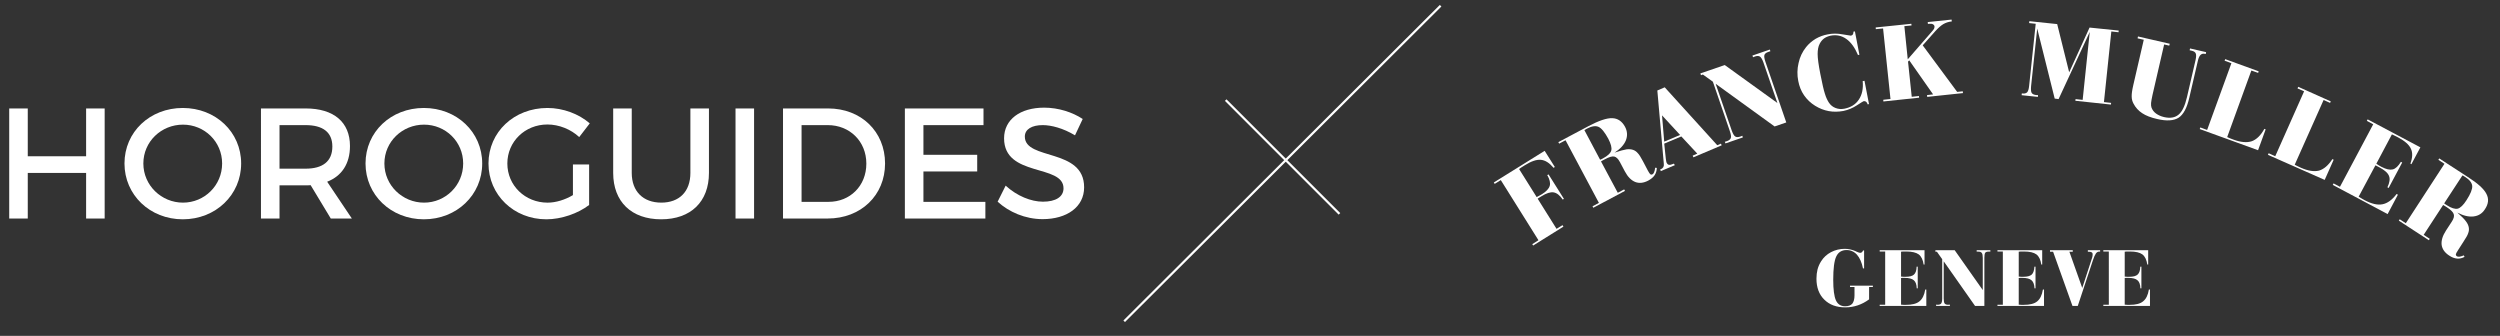 <?xml version="1.0" encoding="utf-8"?>
<!-- Generator: Adobe Illustrator 16.0.0, SVG Export Plug-In . SVG Version: 6.00 Build 0)  -->
<!DOCTYPE svg PUBLIC "-//W3C//DTD SVG 1.1//EN" "http://www.w3.org/Graphics/SVG/1.1/DTD/svg11.dtd">
<svg version="1.1" id="圖層_1" xmlns="http://www.w3.org/2000/svg" xmlns:xlink="http://www.w3.org/1999/xlink" x="0px" y="0px"
	 width="650px" height="87.333px" viewBox="-140 -20.167 650 87.333" enable-background="new -140 -20.167 650 87.333"
	 xml:space="preserve">
<rect x="-140" y="-20.167" width="650" height="87.333" fill="#333333" stroke="none"/>
<g>
	<path fill="#FFFFFF" d="M-117.611,36.646V24.79h-15.17v11.856h-4.823V8.029h4.823v12.427h15.17V8.029h4.823v28.618L-117.611,36.646
		L-117.611,36.646z"/>
	<path fill="#FFFFFF" d="M-77.3,22.339c0,8.176-6.625,14.513-15.167,14.513c-8.547,0-15.167-6.337-15.167-14.513
		c0-8.217,6.622-14.434,15.167-14.434C-83.925,7.905-77.3,14.162-77.3,22.339z M-102.729,22.339c0,5.683,4.701,10.18,10.301,10.18
		c5.603,0,10.18-4.497,10.18-10.18c0-5.684-4.579-10.098-10.18-10.098C-98.07,12.241-102.729,16.655-102.729,22.339z"/>
	<path fill="#FFFFFF" d="M-59.231,27.979c-0.408,0.043-0.858,0.043-1.306,0.043h-6.788v8.625h-4.823V8.029h11.613
		c7.316,0,11.528,3.556,11.528,9.771c0,4.582-2.125,7.809-5.93,9.282l6.418,9.565h-5.478L-59.231,27.979z M-60.537,23.688
		c4.414,0,6.949-1.88,6.949-5.765c0-3.762-2.535-5.559-6.949-5.559h-6.788v11.325h6.788V23.688z"/>
	<path fill="#FFFFFF" d="M-14.627,22.339c0,8.176-6.622,14.513-15.17,14.513c-8.542,0-15.166-6.337-15.166-14.513
		c0-8.217,6.624-14.434,15.166-14.434C-21.247,7.905-14.627,14.162-14.627,22.339z M-40.057,22.339
		c0,5.683,4.701,10.18,10.303,10.18c5.604,0,10.18-4.497,10.18-10.18c0-5.684-4.577-10.098-10.18-10.098
		C-35.395,12.241-40.057,16.655-40.057,22.339z"/>
	<path fill="#FFFFFF" d="M13.172,22.586V33.13c-2.901,2.208-7.196,3.722-11.122,3.722c-8.461,0-15.044-6.335-15.044-14.517
		c0-8.173,6.665-14.43,15.331-14.43c4.089,0,8.176,1.553,11,4.006l-2.74,3.56C8.388,13.424,5.32,12.2,2.335,12.2
		c-5.844,0-10.424,4.455-10.424,10.141c0,5.723,4.621,10.182,10.467,10.182c2.124,0,4.539-0.737,6.583-1.963v-7.974h4.21l0,0H13.172
		z"/>
	<path fill="#FFFFFF" d="M44.327,24.79c0,7.484-4.702,12.062-12.431,12.062c-7.726,0-12.467-4.578-12.467-12.062V8.029h4.824V24.79
		c0,4.826,2.983,7.727,7.687,7.727c4.661,0,7.562-2.862,7.562-7.727V8.029h4.825V24.79L44.327,24.79z"/>
	<path fill="#FFFFFF" d="M51.235,36.646V8.029h4.824v28.618L51.235,36.646L51.235,36.646z"/>
	<path fill="#FFFFFF" d="M75.315,8.029c8.589,0,14.802,6.01,14.802,14.31c0,8.257-6.255,14.308-14.925,14.308h-11.61V8.029H75.315z
		 M68.407,32.312h7.032c5.561,0,9.811-4.128,9.811-9.932c0-5.849-4.373-10.017-10.017-10.017h-6.826V32.312L68.407,32.312z"/>
	<path fill="#FFFFFF" d="M100.092,12.363v7.725h13.981v4.334h-13.981v7.894h16.106v4.331H95.268V8.029h20.441v4.333H100.092z"/>
	<path fill="#FFFFFF" d="M141.504,10.768l-2.004,4.25c-3.105-1.879-6.214-2.656-8.382-2.656c-2.82,0-4.661,1.062-4.661,2.981
		c0,6.258,15.452,2.906,15.414,13.21c0,5.109-4.499,8.256-10.795,8.256c-4.497,0-8.749-1.84-11.692-4.538l2.085-4.173
		c2.944,2.7,6.624,4.173,9.689,4.173c3.353,0,5.354-1.269,5.354-3.477c0-6.376-15.453-2.82-15.453-13
		c0-4.906,4.209-7.973,10.425-7.973C135.209,7.824,138.848,9.011,141.504,10.768z"/>
</g>
<g>
	
		<rect x="172.574" y="20.381" transform="matrix(0.707 0.707 -0.707 0.707 71.288 -130.765)" fill="#FFFFFF" width="41.835" height="0.579"/>
	
		<rect x="193.186" y="-35.765" transform="matrix(0.706 0.708 -0.708 0.706 72.644 -130.41)" fill="#FFFFFF" width="0.579" height="116.203"/>
</g>
<g>
	<path fill="#FFFFFF" d="M341.004,54.45h1.167v2.157c0,0.984-0.207,1.713-0.569,2.18c-0.391,0.444-1.013,0.675-1.871,0.675
		c-1.117,0-1.921-0.519-2.39-1.53c-0.468-1.042-0.702-2.834-0.702-5.375c0-2.91,0.263-4.937,0.78-6.027
		c0.521-1.115,1.427-1.686,2.701-1.686c1.063,0,1.973,0.414,2.699,1.22c0.703,0.803,1.248,1.999,1.56,3.557h0.286v-4.674h-0.26
		c-0.077,0.182-0.182,0.336-0.312,0.466c-0.129,0.104-0.285,0.156-0.442,0.156c-0.155,0-0.412-0.079-0.779-0.233
		c-0.104-0.053-0.208-0.104-0.284-0.131c-0.047-0.036-0.1-0.062-0.155-0.078c-0.891-0.396-1.855-0.6-2.832-0.598
		c-1.245,0-2.438,0.288-3.53,0.858c-1.092,0.569-1.948,1.375-2.57,2.361c-0.418,0.651-0.729,1.351-0.937,2.105
		c-0.184,0.727-0.285,1.557-0.285,2.44c0,2.285,0.676,4.104,2.025,5.426c1.35,1.351,3.169,2.028,5.481,2.028
		c1.141,0,2.207-0.181,3.218-0.521c1.013-0.339,2.002-0.855,2.961-1.56V54.45h0.986v-0.337h-5.946V54.45z"/>
	<path fill="#FFFFFF" d="M339.261,8.688c1.251-0.263,2.44-0.756,3.507-1.456c1.118-0.727,1.717-1.09,1.768-1.09
		c0.216-0.053,0.446-0.006,0.623,0.131c0.183,0.129,0.34,0.363,0.442,0.699l0.337-0.077l-1.168-6.051l-0.47,0.077l0,0
		c0.185,1.948-0.155,3.532-0.984,4.781c-0.831,1.272-2.079,2.054-3.766,2.391c-0.833,0.154-1.585,0.103-2.312-0.183
		c-0.701-0.26-1.272-0.729-1.713-1.376c-0.391-0.599-0.755-1.352-1.039-2.286c-0.314-0.935-0.703-2.651-1.197-5.169
		c-0.468-2.391-0.701-4.104-0.701-5.195c0-1.064,0.157-1.974,0.521-2.648c0.271-0.547,0.66-1.028,1.143-1.404
		c0.469-0.336,1.04-0.571,1.715-0.727c1.506-0.285,2.883,0,4.076,0.857c1.194,0.832,2.209,2.235,3.038,4.183l0.366-0.077
		l-1.17-6.079l-0.391,0.078c0.025,0.259,0,0.493-0.129,0.676c-0.104,0.208-0.286,0.311-0.521,0.362
		c-0.052,0-0.753-0.104-2.131-0.336c-1.376-0.26-2.672-0.26-3.895,0c-1.114,0.2-2.188,0.596-3.168,1.167
		c-0.96,0.596-1.791,1.299-2.467,2.156c-0.965,1.203-1.633,2.618-1.947,4.129c-0.365,1.535-0.391,3.129-0.079,4.676
		c0.26,1.377,0.752,2.622,1.508,3.713c0.761,1.1,1.743,2.028,2.882,2.728c1.091,0.675,2.26,1.143,3.505,1.376
		C336.69,8.948,337.964,8.92,339.261,8.688z"/>
	<path fill="#FFFFFF" d="M359.052,58.185c-0.752,0.624-1.922,0.907-3.479,0.907h-0.624c-0.206-0.024-0.441-0.024-0.675-0.051v-6.934
		c0.104,0,0.233-0.027,0.364-0.027h0.546c1.142,0,1.945,0.207,2.415,0.625c0.467,0.39,0.725,1.091,0.752,2.102h0.26V49.17h-0.285
		c-0.025,0.964-0.26,1.663-0.701,2.054c-0.414,0.39-1.142,0.574-2.182,0.574h-0.545c-0.207-0.026-0.415-0.026-0.624-0.053v-6.468
		c0.182-0.026,0.364-0.026,0.545-0.052h0.832c1.457,0,2.545,0.261,3.221,0.754c0.674,0.521,1.09,1.402,1.272,2.624h0.234v-3.715
		h-11.661v0.337h1.43V59.07h-1.43v0.311h12.126V55.12h-0.284C360.325,56.55,359.829,57.562,359.052,58.185z"/>
	<path fill="#FFFFFF" d="M318.747-5.858c0.105-0.337,0.416-0.598,0.938-0.78c0.155-0.051,0.285-0.103,0.361-0.128
		c0.104-0.027,0.183-0.054,0.26-0.078l-0.155-0.441l-4.518,1.559l0.154,0.442c0.054-0.028,0.131-0.053,0.208-0.079
		c0.079-0.026,0.185-0.078,0.337-0.129c0.546-0.183,0.961-0.156,1.273,0.052c0.311,0.208,0.597,0.728,0.882,1.507l3.635,10.543
		l-13.687-9.867L302.1-1.078l0.155,0.468l0.492-0.183l2.6,1.869l4.413,12.855c0.285,0.832,0.364,1.404,0.26,1.768
		c-0.129,0.363-0.442,0.623-1.011,0.83c-0.131,0.027-0.261,0.078-0.339,0.105c-0.052,0-0.131,0.026-0.209,0.051l0.157,0.44
		l4.518-1.558l-0.129-0.441c-0.089,0.028-0.175,0.063-0.26,0.104c-0.111,0.04-0.224,0.083-0.336,0.129
		c-0.547,0.182-0.986,0.155-1.273-0.053c-0.312-0.207-0.596-0.728-0.883-1.532L306.072,1.62l15.324,11.091l3.037-1.039
		l-5.427-15.789C318.721-4.949,318.644-5.521,318.747-5.858z"/>
	<path fill="#FFFFFF" d="M260.776,30.865c1.275-0.804,2.341-1.143,3.146-1.015c0.829,0.131,1.635,0.754,2.387,1.87l0.313-0.179
		l-4.001-6.365l-0.336,0.183c0.649,1.117,0.855,2.027,0.649,2.781c-0.208,0.726-0.883,1.478-2.026,2.18
		c-0.206,0.128-0.416,0.258-0.647,0.362c-0.208,0.129-0.468,0.263-0.727,0.391l-4.573-7.298c0.197-0.142,0.396-0.28,0.598-0.416
		c0.208-0.129,0.495-0.338,0.91-0.57c1.663-1.04,3.04-1.506,4.156-1.403c1.14,0.105,2.23,0.807,3.298,2.079l0.336-0.209
		l-2.648-4.207l-13.222,8.23l0.235,0.366l1.585-0.987L260,42.293l-1.61,1.014l0.234,0.364l7.868-4.911l-0.235-0.388l-1.558,0.958
		l-4.909-7.841c0.132-0.08,0.262-0.158,0.39-0.261C260.312,31.149,260.52,31.019,260.776,30.865z"/>
	<path fill="#FFFFFF" d="M290.07,24.606c-0.103,0.261-0.233,0.443-0.388,0.521c-0.209,0.13-0.416,0.13-0.572,0.026
		c-0.154-0.103-0.363-0.415-0.649-0.936l-1.324-2.52c-0.519-0.986-0.959-1.688-1.323-2.052c-0.31-0.375-0.714-0.661-1.167-0.831
		c-0.493-0.182-1.094-0.233-1.741-0.154c-0.674,0.103-1.713,0.39-3.117,0.856c1.483-0.961,2.47-2.026,2.937-3.193
		c0.468-1.195,0.39-2.364-0.208-3.506c-0.779-1.454-1.896-2.207-3.323-2.261c-1.453-0.051-3.507,0.648-6.209,2.079l-7.815,4.154
		l0.207,0.391l1.663-0.884l8.675,16.282l-1.662,0.884l0.204,0.389l8.234-4.388l-0.207-0.393l-1.663,0.886l-4.363-8.155l0.391-0.233
		c0.128-0.078,0.335-0.184,0.597-0.312c1.092-0.597,1.896-0.831,2.441-0.729c0.546,0.131,1.041,0.598,1.479,1.429l1.298,2.442
		c0.754,1.428,1.663,2.335,2.703,2.751c1.012,0.39,2.152,0.284,3.375-0.364c0.754-0.414,1.298-0.857,1.661-1.4
		c0.362-0.546,0.545-1.194,0.571-1.896l-0.44-0.054C290.28,23.958,290.202,24.321,290.07,24.606z M278.933,18.945
		c-0.183,0.702-0.909,1.404-2.182,2.079l-0.468,0.233c-0.104,0.053-0.183,0.076-0.26,0.103l-4.08-7.688
		c0.087-0.057,0.173-0.108,0.263-0.154c0.122-0.089,0.253-0.167,0.39-0.233c1.248-0.649,2.235-0.806,3.012-0.468
		c0.779,0.338,1.612,1.376,2.546,3.091C278.854,17.258,279.114,18.271,278.933,18.945z"/>
	<path fill="#FFFFFF" d="M306.49,17.594L292.827,2.532l-1.921,0.83l1.686,19.063c0.052,0.339,0,0.625-0.128,0.857
		c-0.147,0.251-0.377,0.444-0.65,0.545l-0.181,0.053l0.181,0.44l0,0l3.638-1.535l-0.234-0.415l-0.183,0.077
		c-0.495,0.207-0.883,0.285-1.143,0.234c-0.235-0.052-0.44-0.26-0.598-0.598c-0.024-0.077-0.051-0.182-0.078-0.31
		c-0.025-0.157-0.077-0.365-0.102-0.65l-0.416-3.947l4.44-1.869l4.155,4.467l-1.196,0.521l0.186,0.441l7.35-3.117l-0.185-0.44
		L306.49,17.594z M292.698,16.661l-0.571-6.831l4.698,5.09L292.698,16.661z"/>
	<path fill="#FFFFFF" d="M389.881,4.558h-0.205c-0.08,0-0.209-0.026-0.365-0.026c-0.546-0.078-0.908-0.26-1.089-0.572
		c-0.185-0.312-0.211-0.908-0.134-1.766l1.588-14.935l4.544,18.207l1.014,0.129l8.103-17.452l-1.847,17.663l-1.843-0.211
		l-0.054,0.441l9.247,0.987l0.053-0.441l-1.869-0.207l1.922-18.361l1.87,0.208l0.052-0.441L403.283-13l-5.299,11.637l-3.116-12.544
		l-7.246-0.753l-0.052,0.493l1.713,0.182l-1.713,16.18c-0.079,0.753-0.234,1.272-0.468,1.584c-0.257,0.286-0.646,0.415-1.169,0.363
		l-0.26-0.026l-0.051,0.468l4.233,0.441L389.881,4.558z"/>
	<path fill="#FFFFFF" d="M373.935,45.255h0.417c0.441,0,0.727,0.104,0.907,0.338c0.183,0.231,0.261,0.648,0.261,1.271v8.388
		l-7.297-10.362h-5.015v0.391h0.391l1.375,1.948V57.41c0,0.649-0.104,1.091-0.259,1.323c-0.183,0.21-0.47,0.337-0.935,0.337
		c-0.104,0-0.184,0-0.234-0.024h-0.156v0.337h3.584v-0.337h-0.207c-0.051,0.024-0.156,0.024-0.285,0.024
		c-0.414,0-0.726-0.127-0.882-0.337c-0.155-0.232-0.234-0.648-0.234-1.323v-9.635l8.154,11.609h2.416V46.864
		c0-0.649,0.077-1.089,0.207-1.296c0.155-0.21,0.44-0.312,0.856-0.312h0.495v-0.364h-3.56V45.255z"/>
	<path fill="#FFFFFF" d="M479.433,32.943c-1.273,0.26-2.834-0.104-4.679-1.09c-0.232-0.133-0.465-0.263-0.727-0.415
		c-0.26-0.157-0.519-0.312-0.777-0.469l4.365-8.153c0.128,0.077,0.257,0.128,0.412,0.206c0.156,0.078,0.391,0.209,0.647,0.337
		c1.354,0.729,2.183,1.455,2.468,2.234c0.314,0.728,0.156,1.741-0.413,2.936l0.311,0.183l3.533-6.622l-0.337-0.184
		c-0.676,1.116-1.377,1.793-2.129,1.975c-0.728,0.181-1.715-0.026-2.936-0.675c-0.208-0.105-0.416-0.234-0.65-0.363
		c-0.232-0.157-0.441-0.286-0.675-0.443l4.051-7.635c0.21,0.104,0.444,0.207,0.65,0.311c0.234,0.105,0.57,0.286,0.987,0.494
		c1.741,0.937,2.832,1.896,3.299,2.934c0.493,1.013,0.441,2.312-0.13,3.871l0.259,0.155l2.338-4.39l-13.711-7.272l-0.21,0.39
		l1.663,0.885l-8.65,16.258l-1.66-0.885l-0.211,0.391l14.261,7.584l2.674-5.041l-0.34-0.179
		C481.948,31.829,480.703,32.708,479.433,32.943z"/>
	<path fill="#FFFFFF" d="M466.419,21.205c-1.062,1.638-2.233,2.625-3.479,2.987c-1.273,0.312-2.858,0.078-4.78-0.779
		c-0.389-0.182-0.728-0.337-0.936-0.441c-0.204-0.104-0.415-0.207-0.597-0.312l7.509-16.827l1.686,0.753l0.184-0.391l-8.468-3.792
		l-0.183,0.417l1.715,0.753l-7.508,16.881l-1.712-0.78l-0.184,0.415l14.751,6.518l2.339-5.245L466.419,21.205z"/>
	<path fill="#FFFFFF" d="M506.469,30.241c-0.649-1.296-2.263-2.753-4.832-4.389l-7.428-4.83l-0.236,0.363l1.587,1.039
		l-10.053,15.453l-1.582-1.038l-0.234,0.362l7.812,5.091l0.236-0.363l-1.585-1.039l5.063-7.765c0.131,0.077,0.262,0.154,0.392,0.234
		c0.129,0.076,0.336,0.206,0.572,0.361c1.038,0.675,1.636,1.271,1.79,1.792c0.184,0.521,0,1.197-0.519,1.974l-1.508,2.313
		c-0.882,1.373-1.247,2.597-1.117,3.712c0.158,1.089,0.807,2.026,1.978,2.779c0.7,0.468,1.376,0.727,2.052,0.778
		c0.649,0.051,1.298-0.103,1.923-0.441l-0.182-0.391c-0.47,0.185-0.834,0.287-1.118,0.339c-0.287,0.026-0.521,0-0.676-0.104
		c-0.208-0.131-0.286-0.284-0.286-0.468c0.026-0.207,0.184-0.543,0.521-1.04l1.531-2.387c0.623-0.935,1.015-1.636,1.169-2.129
		c0.185-0.493,0.235-0.963,0.155-1.431c-0.079-0.517-0.312-1.063-0.727-1.61c-0.388-0.544-1.141-1.321-2.259-2.309
		c1.559,0.827,2.985,1.164,4.232,1.01c1.276-0.152,2.261-0.776,2.962-1.895C507.013,32.839,507.144,31.516,506.469,30.241z
		 M501.274,31.905c-0.808,1.271-1.586,1.998-2.261,2.181c-0.701,0.154-1.66-0.131-2.855-0.91c-0.211-0.13-0.364-0.232-0.443-0.284
		c-0.103-0.079-0.153-0.131-0.232-0.183l4.752-7.271c0.09,0.033,0.178,0.076,0.259,0.129c0.134,0.096,0.271,0.183,0.415,0.261
		c1.169,0.727,1.793,1.531,1.87,2.361C502.831,29.047,502.337,30.269,501.274,31.905z"/>
	<path fill="#FFFFFF" d="M370.32,3.572l-1.454,0.154l-8.96-12.103l3.273-3.688c0.752-0.83,1.452-1.454,2.103-1.843
		c0.65-0.364,1.324-0.597,2.104-0.676h0.079l-0.055-0.492l-6.205,0.648l0.052,0.493l0.311-0.053c0.416-0.027,0.753,0,0.987,0.129
		c0.234,0.132,0.389,0.312,0.416,0.572c0.003,0.188-0.032,0.374-0.104,0.546c-0.075,0.183-0.259,0.417-0.491,0.675l-6.364,7.323
		l-0.882-8.622l1.869-0.183l-0.051-0.44l-9.271,0.96l0.025,0.442l1.896-0.183l1.923,18.335l-1.87,0.208l0.026,0.442l9.294-0.986
		l-0.054-0.44L357.05,5l-0.962-9.143l0.312-0.337l6.206,8.855l-1.583,0.182l0.051,0.467l9.298-0.986L370.32,3.572z"/>
	<path fill="#FFFFFF" d="M445.461,16.555c-1.249,0.416-2.86,0.284-4.809-0.441l-0.958-0.364c-0.235-0.104-0.442-0.182-0.624-0.285
		l6.283-17.297l1.766,0.621l0.13-0.415l-8.7-3.168l-0.151,0.414l1.765,0.648l-6.31,17.351l-1.768-0.649l-0.154,0.417l15.165,5.506
		l1.974-5.427l-0.336-0.13C447.797,15.05,446.681,16.115,445.461,16.555z"/>
	<path fill="#FFFFFF" d="M402.837,45.278h0.211c0.336,0,0.624,0.051,0.779,0.156c0.179,0.104,0.258,0.26,0.258,0.469
		c0,0.18-0.002,0.337-0.026,0.491c-0.025,0.158-0.078,0.312-0.104,0.442l-2.571,7.87l-3.35-9.429h0.883v-0.391h-5.92v0.391h0.806
		l5.038,14.104h1.378l3.917-11.817c0.287-0.91,0.573-1.508,0.808-1.846c0.231-0.312,0.518-0.468,0.857-0.468h0.128
		c0.052,0,0.077,0,0.102,0.026v-0.391h-3.193V45.278z"/>
	<path fill="#FFFFFF" d="M389.676,58.185c-0.751,0.624-1.923,0.907-3.479,0.907h-0.65c-0.21-0.024-0.441-0.024-0.677-0.051v-6.934
		c0.133,0,0.235-0.027,0.365-0.027h0.546c1.144,0,1.948,0.207,2.416,0.625c0.467,0.39,0.729,1.091,0.778,2.102h0.259V49.17h-0.284
		c-0.053,0.964-0.286,1.663-0.7,2.054c-0.442,0.39-1.171,0.574-2.185,0.574h-0.571c-0.209-0.026-0.389-0.026-0.624-0.053v-6.468
		c0.184-0.026,0.365-0.026,0.547-0.052h0.832c1.478,0,2.544,0.261,3.219,0.754c0.675,0.521,1.089,1.402,1.27,2.624h0.234v-3.715
		h-11.633v0.337h1.4V59.07h-1.4v0.311h12.104V55.12h-0.287C390.921,56.55,390.428,57.562,389.676,58.185z"/>
	<path fill="#FFFFFF" d="M433.254-6.168l0.235,0.049l0.102-0.492l-4.18-0.96l-0.104,0.468c0.065,0.032,0.136,0.051,0.208,0.054
		c0.119,0.033,0.239,0.06,0.361,0.078c0.547,0.13,0.885,0.363,1.016,0.7c0.157,0.338,0.128,0.91-0.052,1.741l-2.233,9.635
		c-0.522,2.233-1.223,3.739-2.158,4.519c-0.933,0.805-2.207,1.014-3.793,0.649c-0.855-0.207-1.53-0.519-2.103-0.935
		c-0.57-0.417-0.938-0.935-1.17-1.559c-0.104-0.287-0.129-0.676-0.104-1.17c0.054-0.519,0.182-1.194,0.365-2.052l3.036-13.167
		l1.325,0.312l0.13-0.494l-8.258-1.896l-0.104,0.492l1.61,0.363l-2.726,11.792l0,0c-0.313,1.351-0.443,2.336-0.415,2.988
		c0.003,0.635,0.163,1.26,0.468,1.817c0.521,1.015,1.298,1.874,2.258,2.493c0.961,0.648,2.261,1.142,3.844,1.506
		c2.492,0.598,4.362,0.467,5.608-0.312c1.25-0.806,2.186-2.518,2.783-5.143l2.256-9.714c0.156-0.701,0.393-1.194,0.676-1.479
		C432.424-6.168,432.812-6.273,433.254-6.168z"/>
	<path fill="#FFFFFF" d="M417.205,58.185c-0.752,0.624-1.92,0.907-3.481,0.907h-0.623c-0.208-0.024-0.44-0.024-0.677-0.051v-6.934
		c0.103,0,0.236-0.027,0.365-0.027h0.546c1.145,0,1.95,0.207,2.412,0.625c0.471,0.39,0.73,1.091,0.758,2.102h0.259V49.17h-0.284
		c-0.026,0.964-0.262,1.663-0.703,2.054c-0.414,0.39-1.142,0.574-2.182,0.574h-0.544c-0.209-0.026-0.414-0.026-0.625-0.053v-6.468
		c0.185-0.026,0.365-0.026,0.547-0.052h0.829c1.481,0,2.543,0.261,3.219,0.754c0.68,0.521,1.091,1.402,1.276,2.624h0.23v-3.715
		h-11.66v0.337h1.428V59.07h-1.428v0.311h12.128V55.12h-0.286C418.477,56.55,417.983,57.562,417.205,58.185z"/>
</g>
</svg>
